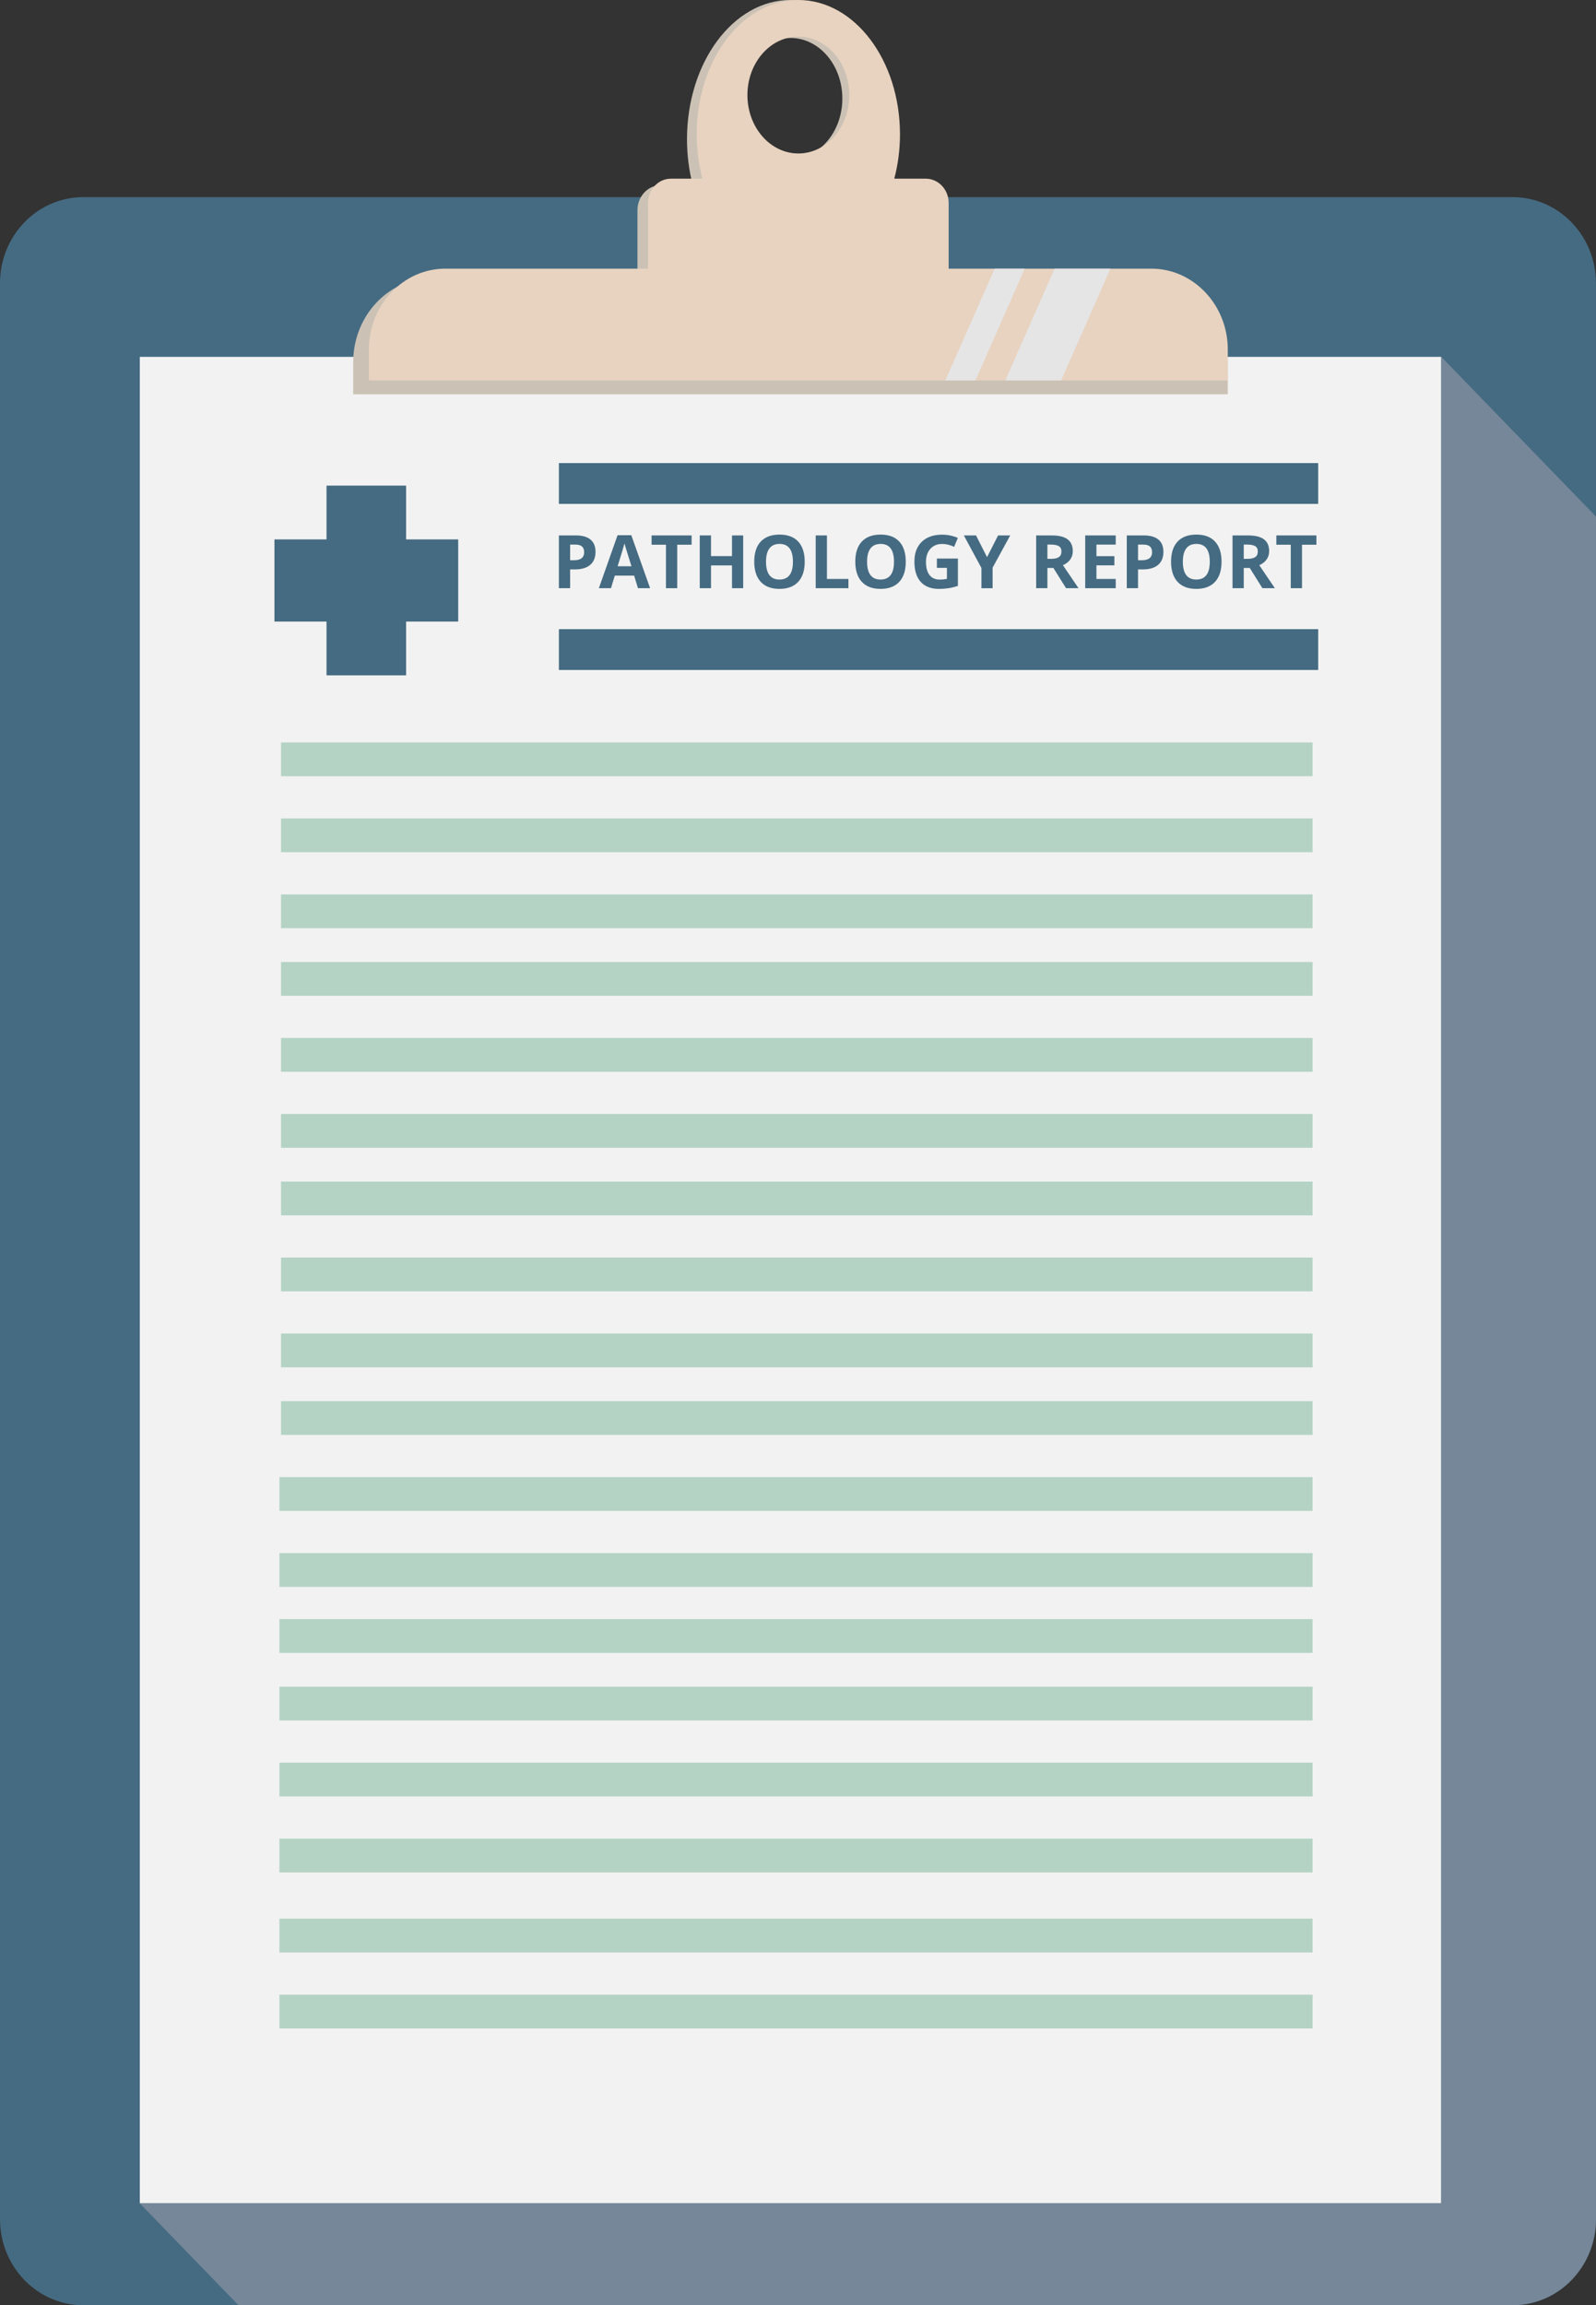 <?xml version="1.0" encoding="UTF-8"?> <svg xmlns="http://www.w3.org/2000/svg" width="320" height="462" viewBox="0 0 320 462" fill="none"><rect x="0" y="0" width="320" height="462" fill="#333333" stroke="none"/><g clip-path="url(#clip0_138_1593)"><path d="M319.992 444.755C319.992 454.278 312.51 462 303.284 462H16.708C7.481 462 0 454.278 0 444.755V56.755C0 47.232 7.481 39.51 16.708 39.51H303.281C312.507 39.51 319.989 47.232 319.989 56.755V444.755H319.992Z" fill="#456B82"></path><path d="M288.955 71.518H28.03V441.553H288.955V71.518Z" fill="#F2F2F2"></path><path d="M264.299 126.092H112.059V134.273H264.299V126.092Z" fill="#456B82"></path><path d="M264.299 92.807H112.059V100.988H264.299V92.807Z" fill="#456B82"></path><path d="M263.168 148.797H56.349V155.567H263.168V148.797Z" fill="#B4D3C4"></path><path d="M263.168 164.027H56.349V170.798H263.168V164.027Z" fill="#B4D3C4"></path><path d="M263.168 179.254H56.349V186.025H263.168V179.254Z" fill="#B4D3C4"></path><path d="M263.168 192.798H56.349V199.569H263.168V192.798Z" fill="#B4D3C4"></path><path d="M263.168 208.028H56.349V214.799H263.168V208.028Z" fill="#B4D3C4"></path><path d="M263.168 223.258H56.349V230.029H263.168V223.258Z" fill="#B4D3C4"></path><path d="M263.168 236.803H56.349V243.574H263.168V236.803Z" fill="#B4D3C4"></path><path d="M263.168 252.033H56.349V258.803H263.168V252.033Z" fill="#B4D3C4"></path><path d="M263.168 267.26H56.349V274.031H263.168V267.26Z" fill="#B4D3C4"></path><path d="M263.168 280.804H56.349V287.575H263.168V280.804Z" fill="#B4D3C4"></path><path d="M263.167 296.034H56.021V302.805H263.167V296.034Z" fill="#B4D3C4"></path><path d="M263.167 311.264H56.021V318.035H263.167V311.264Z" fill="#B4D3C4"></path><path d="M263.167 324.491H56.021V331.262H263.167V324.491Z" fill="#B4D3C4"></path><path d="M263.167 338.035H56.021V344.806H263.167V338.035Z" fill="#B4D3C4"></path><path d="M263.167 353.262H56.021V360.033H263.167V353.262Z" fill="#B4D3C4"></path><path d="M263.167 368.492H56.021V375.263H263.167V368.492Z" fill="#B4D3C4"></path><path d="M263.167 384.53H56.021V391.301H263.167V384.53Z" fill="#B4D3C4"></path><path d="M263.167 399.76H56.021V406.531H263.167V399.76Z" fill="#B4D3C4"></path><path d="M55.025 108.105H65.468V97.324H81.426V108.105H91.869V124.57H81.426V135.351H65.468V124.57H55.025V108.105Z" fill="#456B82"></path><g style="mix-blend-mode:multiply" opacity="0.62"><path d="M320 103.532V444.755C320 454.281 312.522 462 303.292 462H47.816L28.016 441.564H288.96V71.498L320 103.532Z" fill="#9398A8"></path></g><path d="M230.583 55.812H189.18V42.153C189.18 39.372 187.087 37.118 184.504 37.118H178.081C178.83 34.234 179.243 31.136 179.243 27.905C179.243 12.492 169.952 -0.003 158.494 -0.003C147.035 -0.003 137.744 12.492 137.744 27.905C137.744 31.136 138.157 34.234 138.906 37.118H132.483C129.901 37.118 127.807 39.372 127.807 42.153V55.812H86.404C77.831 55.812 70.816 63.363 70.816 72.59V79.02H246.176V72.59C246.176 63.363 239.162 55.812 230.589 55.812H230.583ZM158.491 31.884C152.746 31.884 148.09 26.45 148.09 19.747C148.09 13.043 152.746 7.609 158.491 7.609C164.235 7.609 168.891 13.043 168.891 19.747C168.891 26.45 164.235 31.884 158.491 31.884Z" fill="#CBC2B5"></path><path d="M230.864 53.843H190.204V40.664C190.204 37.982 188.148 35.81 185.611 35.81H179.303C180.041 33.026 180.446 30.038 180.446 26.923C180.446 12.056 171.321 0 160.069 0C148.818 0 139.693 12.053 139.693 26.923C139.693 30.038 140.098 33.026 140.836 35.81H134.528C131.991 35.81 129.935 37.982 129.935 40.664V53.843H89.275C80.855 53.843 73.968 61.126 73.968 70.029V76.235H246.171V70.029C246.171 61.126 239.284 53.843 230.864 53.843ZM160.072 30.758C154.432 30.758 149.859 25.516 149.859 19.049C149.859 12.582 154.432 7.342 160.072 7.342C165.712 7.342 170.286 12.585 170.286 19.049C170.286 25.513 165.712 30.758 160.072 30.758Z" fill="#E8D3C0"></path><path d="M189.556 76.234H195.575L205.458 53.843H199.442L189.556 76.234Z" fill="#E5E5E6"></path><path d="M201.572 76.234H212.756L222.641 53.843H211.454L201.572 76.234Z" fill="#E5E5E6"></path><path d="M119.401 110.603C119.401 111.74 119.045 112.613 118.329 113.215C117.614 113.817 116.598 114.118 115.28 114.118H114.313V117.881H112.059V107.305H115.453C116.743 107.305 117.721 107.581 118.394 108.133C119.068 108.684 119.401 109.509 119.401 110.603ZM114.31 112.283H115.051C115.744 112.283 116.262 112.148 116.607 111.875C116.952 111.602 117.124 111.206 117.124 110.685C117.124 110.164 116.98 109.77 116.692 109.52C116.403 109.269 115.951 109.143 115.337 109.143H114.313V112.283H114.31Z" fill="#456B82"></path><path d="M127.915 117.881L127.146 115.362H123.271L122.501 117.881H120.072L123.822 107.263H126.577L130.345 117.881H127.915ZM126.606 113.482C125.893 111.2 125.491 109.911 125.403 109.613C125.316 109.315 125.251 109.078 125.211 108.904C125.05 109.52 124.595 111.048 123.836 113.482H126.606Z" fill="#456B82"></path><path d="M135.781 117.881H133.527V109.171H130.642V107.305H138.669V109.171H135.784V117.881H135.781Z" fill="#456B82"></path><path d="M149.013 117.881H146.767V113.316H142.558V117.881H140.304V107.305H142.558V111.45H146.767V107.305H149.013V117.881Z" fill="#456B82"></path><path d="M161.345 112.579C161.345 114.329 160.909 115.674 160.035 116.614C159.161 117.554 157.911 118.024 156.285 118.024C154.658 118.024 153.405 117.554 152.534 116.614C151.663 115.674 151.225 114.324 151.225 112.565C151.225 110.806 151.663 109.461 152.537 108.532C153.411 107.603 154.667 107.139 156.299 107.139C157.931 107.139 159.181 107.606 160.047 108.543C160.912 109.481 161.345 110.826 161.345 112.579ZM153.586 112.579C153.586 113.761 153.813 114.65 154.262 115.249C154.712 115.849 155.388 116.147 156.285 116.147C158.084 116.147 158.983 114.96 158.983 112.582C158.983 110.204 158.089 109.008 156.299 109.008C155.402 109.008 154.726 109.309 154.271 109.908C153.815 110.508 153.586 111.4 153.586 112.582V112.579Z" fill="#456B82"></path><path d="M163.548 117.881V107.305H165.803V116.029H170.113V117.881H163.548Z" fill="#456B82"></path><path d="M181.608 112.579C181.608 114.329 181.173 115.674 180.299 116.614C179.425 117.554 178.174 118.024 176.548 118.024C174.922 118.024 173.669 117.554 172.797 116.614C171.926 115.674 171.488 114.324 171.488 112.565C171.488 110.806 171.926 109.461 172.8 108.532C173.674 107.603 174.93 107.139 176.562 107.139C178.194 107.139 179.444 107.606 180.31 108.543C181.175 109.481 181.608 110.826 181.608 112.579ZM173.85 112.579C173.85 113.761 174.076 114.65 174.526 115.249C174.975 115.849 175.651 116.147 176.548 116.147C178.347 116.147 179.246 114.96 179.246 112.582C179.246 110.204 178.353 109.008 176.562 109.008C175.665 109.008 174.989 109.309 174.534 109.908C174.079 110.508 173.85 111.4 173.85 112.582V112.579Z" fill="#456B82"></path><path d="M187.845 111.943H192.062V117.425C191.378 117.647 190.736 117.802 190.133 117.892C189.531 117.982 188.914 118.027 188.284 118.027C186.68 118.027 185.455 117.557 184.609 116.62C183.764 115.683 183.339 114.335 183.339 112.579C183.339 110.823 183.832 109.54 184.813 108.586C185.794 107.632 187.155 107.153 188.894 107.153C189.986 107.153 191.036 107.37 192.051 107.803L191.302 109.596C190.527 109.21 189.718 109.016 188.88 109.016C187.907 109.016 187.127 109.343 186.538 109.993C185.95 110.643 185.659 111.518 185.659 112.618C185.659 113.719 185.896 114.642 186.369 115.247C186.841 115.852 187.528 116.156 188.431 116.156C188.9 116.156 189.378 116.108 189.862 116.012V113.806H187.848V111.94L187.845 111.943Z" fill="#456B82"></path><path d="M197.9 111.662L200.118 107.308H202.547L199.02 113.767V117.884H196.78V113.84L193.253 107.308H195.697L197.9 111.662Z" fill="#456B82"></path><path d="M210.006 113.823V117.881H207.752V107.305H210.849C212.294 107.305 213.364 107.567 214.057 108.09C214.75 108.614 215.098 109.407 215.098 110.474C215.098 111.096 214.925 111.65 214.58 112.134C214.235 112.618 213.748 112.998 213.118 113.274C214.718 115.652 215.759 117.188 216.243 117.881H213.743L211.206 113.823H210.006ZM210.006 111.999H210.733C211.446 111.999 211.972 111.881 212.311 111.645C212.651 111.408 212.821 111.037 212.821 110.53C212.821 110.024 212.648 109.672 212.3 109.461C211.952 109.25 211.418 109.143 210.691 109.143H210.006V111.999Z" fill="#456B82"></path><path d="M223.704 117.881H217.583V107.305H223.704V109.143H219.838V111.464H223.436V113.302H219.838V116.029H223.704V117.881Z" fill="#456B82"></path><path d="M233.265 110.603C233.265 111.74 232.908 112.613 232.193 113.215C231.477 113.817 230.462 114.118 229.144 114.118H228.176V117.881H225.922V107.305H229.316C230.606 107.305 231.584 107.581 232.258 108.133C232.931 108.684 233.265 109.509 233.265 110.603ZM228.176 112.283H228.917C229.61 112.283 230.128 112.148 230.473 111.875C230.818 111.602 230.991 111.206 230.991 110.685C230.991 110.164 230.846 109.77 230.558 109.52C230.269 109.269 229.817 109.143 229.203 109.143H228.179V112.283H228.176Z" fill="#456B82"></path><path d="M244.921 112.579C244.921 114.329 244.485 115.674 243.611 116.614C242.737 117.554 241.487 118.024 239.86 118.024C238.234 118.024 236.981 117.554 236.11 116.614C235.239 115.674 234.8 114.324 234.8 112.565C234.8 110.806 235.239 109.461 236.113 108.532C236.987 107.603 238.243 107.139 239.875 107.139C241.507 107.139 242.757 107.606 243.622 108.543C244.488 109.481 244.921 110.826 244.921 112.579ZM237.162 112.579C237.162 113.761 237.388 114.65 237.838 115.249C238.288 115.849 238.964 116.147 239.86 116.147C241.659 116.147 242.559 114.96 242.559 112.582C242.559 110.204 241.665 109.008 239.875 109.008C238.978 109.008 238.302 109.309 237.847 109.908C237.391 110.508 237.162 111.4 237.162 112.582V112.579Z" fill="#456B82"></path><path d="M249.376 113.823V117.881H247.122V107.305H250.219C251.664 107.305 252.733 107.567 253.426 108.09C254.119 108.614 254.467 109.407 254.467 110.474C254.467 111.096 254.295 111.65 253.95 112.134C253.604 112.618 253.118 112.998 252.487 113.274C254.088 115.652 255.129 117.188 255.613 117.881H253.112L250.575 113.823H249.376ZM249.376 111.999H250.103C250.816 111.999 251.342 111.881 251.681 111.645C252.021 111.408 252.19 111.037 252.19 110.53C252.19 110.024 252.018 109.672 251.67 109.461C251.322 109.25 250.787 109.143 250.06 109.143H249.376V111.999Z" fill="#456B82"></path><path d="M261.052 117.881H258.798V109.171H255.913V107.305H263.94V109.171H261.055V117.881H261.052Z" fill="#456B82"></path></g><defs><clipPath id="clip0_138_1593"><rect width="320" height="462" fill="white"></rect></clipPath></defs></svg> 